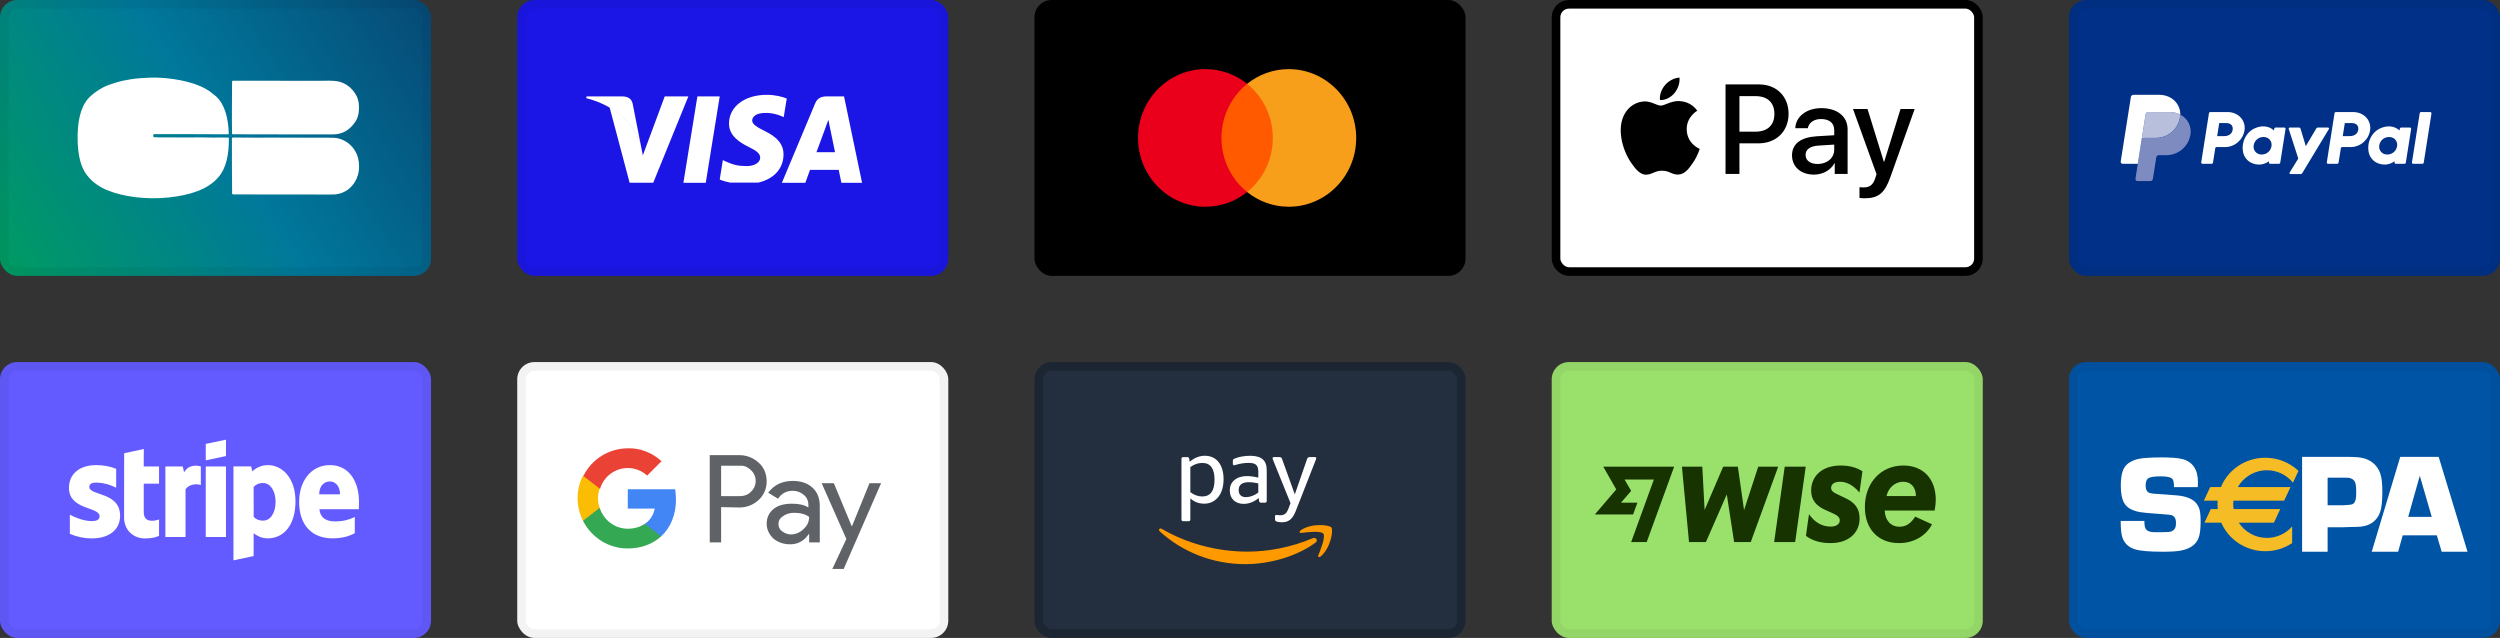 <svg xmlns="http://www.w3.org/2000/svg" fill="none" viewBox="0 0 290 74" height="74" width="290">
<rect x="0" y="0" width="290" height="74" fill="#333333" stroke="none"/>
<g clip-path="url(#clip0_1_4)">
<rect fill="url(#paint0_linear_1_4)" rx="2" height="32" width="50"></rect>
<rect stroke-opacity="0.05" stroke="black" rx="1.5" height="31" width="49" y="0.5" x="0.5"></rect>
<path fill="white" d="M26.54 15.549C26.369 15.598 26.184 15.576 26.008 15.576C23.331 15.576 20.525 15.543 17.819 15.558C17.757 15.621 17.781 15.819 17.801 15.91C18.523 15.958 19.265 15.937 20.004 15.937C20.744 15.937 21.483 15.969 22.216 15.946C23.316 15.911 24.415 15.981 25.484 15.955C25.664 15.951 25.846 15.955 26.026 15.955C26.201 15.955 26.38 15.934 26.549 15.982C26.574 17.92 26.23 19.569 25.303 20.586C24.08 22.018 21.965 22.647 19.561 22.907C17.001 23.183 14.315 22.826 12.492 22.085C11.528 21.693 10.751 21.148 10.145 20.396C9.542 19.649 9.224 18.659 9.08 17.435C9.007 16.822 8.987 16.156 9.007 15.512C9.068 13.585 9.504 11.975 10.605 11.071C11.001 10.724 11.425 10.424 11.905 10.168C12.39 9.909 12.92 9.736 13.495 9.563C14.059 9.393 14.664 9.268 15.3 9.175C15.943 9.08 16.621 9.045 17.331 9.012C18.591 8.954 19.939 9.113 20.979 9.319C22.099 9.541 23.061 9.858 23.904 10.33C24.206 10.5 24.508 10.712 24.771 10.944C24.858 11.022 24.957 11.086 25.041 11.161C26.073 12.079 26.484 13.675 26.54 15.549Z" clip-rule="evenodd" fill-rule="evenodd"></path>
<path fill="white" d="M26.919 15.549C26.878 13.643 26.919 11.719 26.919 9.744C26.919 9.638 26.922 9.406 26.955 9.382C26.962 9.374 26.972 9.369 26.982 9.364C30.318 9.364 33.571 9.373 36.913 9.373C37.776 9.373 38.684 9.302 39.342 9.473C39.964 9.634 40.53 10.006 40.895 10.439C41.267 10.88 41.597 11.419 41.635 12.226C41.675 13.069 41.533 13.727 41.138 14.23C40.613 14.976 39.84 15.594 38.574 15.594C36.024 15.594 33.379 15.585 30.783 15.585C29.645 15.585 28.483 15.576 27.379 15.576C27.228 15.576 27.066 15.598 26.919 15.549Z" clip-rule="evenodd" fill-rule="evenodd"></path>
<path fill="white" d="M26.928 22.518C26.904 20.497 26.902 18.381 26.901 16.325C26.901 16.246 26.868 15.987 26.965 15.964C27.095 15.933 27.366 15.951 27.56 15.955C28.789 15.979 30.174 15.964 31.47 15.964C33.732 15.964 35.89 15.973 38.187 15.973C38.583 15.973 38.929 15.975 39.243 16.054C40.118 16.276 40.768 16.807 41.193 17.508C41.484 17.987 41.653 18.566 41.653 19.313C41.654 20.028 41.458 20.627 41.166 21.101C40.739 21.794 40.094 22.329 39.171 22.509C38.846 22.573 38.498 22.564 38.105 22.564C35.164 22.564 32.195 22.555 29.14 22.554C28.579 22.554 28.025 22.546 27.461 22.546C27.283 22.545 27.101 22.567 26.928 22.518Z" clip-rule="evenodd" fill-rule="evenodd"></path>
<rect fill="#1B16E6" rx="2" height="32" width="50" x="60"></rect>
<rect stroke-opacity="0.05" stroke="black" rx="1.5" height="31" width="49" y="0.5" x="60.5"></rect>
<g clip-path="url(#clip1_1_4)">
<path fill="white" d="M81.867 21.207H79.274L80.896 11.182H83.488L81.867 21.207Z"></path>
<path fill="white" d="M91.264 11.427C90.752 11.224 89.941 11 88.939 11C86.379 11 84.576 12.365 84.565 14.317C84.544 15.757 85.856 16.556 86.837 17.037C87.84 17.527 88.181 17.847 88.181 18.285C88.171 18.956 87.37 19.266 86.624 19.266C85.589 19.266 85.034 19.106 84.192 18.733L83.85 18.572L83.488 20.823C84.096 21.1 85.216 21.346 86.379 21.356C89.099 21.356 90.87 20.012 90.89 17.933C90.901 16.791 90.208 15.917 88.715 15.202C87.808 14.744 87.253 14.434 87.253 13.965C87.263 13.538 87.722 13.101 88.746 13.101C89.588 13.08 90.208 13.283 90.677 13.485L90.911 13.592L91.264 11.427Z"></path>
<path fill="white" d="M94.709 17.655C94.922 17.079 95.744 14.85 95.744 14.85C95.733 14.872 95.957 14.264 96.085 13.891L96.266 14.754C96.266 14.754 96.757 17.154 96.864 17.655C96.459 17.655 95.221 17.655 94.709 17.655ZM97.909 11.182H95.904C95.285 11.182 94.816 11.363 94.549 12.014L90.698 21.207H93.418C93.418 21.207 93.866 19.97 93.962 19.703C94.261 19.703 96.907 19.703 97.291 19.703C97.365 20.055 97.6 21.207 97.6 21.207H100L97.909 11.182Z"></path>
<path fill="white" d="M77.109 11.182L74.571 18.018L74.293 16.631C73.824 15.032 72.352 13.293 70.709 12.429L73.035 21.196H75.776L79.85 11.182H77.109Z"></path>
<path fill="white" d="M72.213 11.182H68.043L68 11.384C71.253 12.216 73.408 14.222 74.293 16.632L73.387 12.024C73.237 11.384 72.779 11.203 72.213 11.182Z"></path>
</g>
<rect fill="black" rx="2" height="32" width="50" x="120"></rect>
<rect stroke-opacity="0.05" stroke="black" rx="1.5" height="31" width="49" y="0.5" x="120.5"></rect>
<g clip-path="url(#clip2_1_4)">
<path fill="#FF5A00" d="M148.081 9.725H141.232V22.275H148.081V9.725Z"></path>
<path fill="#EB001B" d="M141.688 16C141.688 13.45 142.863 11.187 144.667 9.725C143.34 8.661 141.665 8.018 139.839 8.018C135.514 8.018 132.013 11.588 132.013 16C132.013 20.412 135.514 23.982 139.839 23.982C141.665 23.982 143.34 23.339 144.667 22.275C142.861 20.833 141.688 18.55 141.688 16Z"></path>
<path fill="#F79E1B" d="M157.32 16C157.32 20.412 153.82 23.982 149.494 23.982C147.668 23.982 145.994 23.339 144.667 22.275C146.493 20.81 147.645 18.55 147.645 16C147.645 13.45 146.47 11.187 144.667 9.725C145.992 8.661 147.666 8.018 149.492 8.018C153.82 8.018 157.32 11.611 157.32 16Z"></path>
</g>
<rect stroke="black" fill="white" rx="1.5" height="31" width="49" y="0.5" x="180.5"></rect>
<g clip-path="url(#clip3_1_4)">
<path fill="black" d="M194.234 10.805C193.834 11.278 193.195 11.651 192.556 11.598C192.476 10.958 192.789 10.279 193.155 9.859C193.555 9.373 194.254 9.027 194.82 9C194.887 9.666 194.627 10.319 194.234 10.805ZM194.814 11.724C193.888 11.671 193.095 12.25 192.656 12.25C192.209 12.25 191.537 11.751 190.804 11.764C189.852 11.777 188.966 12.317 188.48 13.176C187.48 14.894 188.22 17.439 189.186 18.837C189.658 19.53 190.225 20.289 190.971 20.263C191.676 20.236 191.956 19.803 192.809 19.803C193.668 19.803 193.914 20.263 194.66 20.249C195.433 20.236 195.919 19.557 196.392 18.864C196.931 18.078 197.151 17.312 197.165 17.272C197.151 17.259 195.673 16.693 195.659 14.988C195.646 13.562 196.825 12.883 196.878 12.843C196.212 11.857 195.173 11.751 194.814 11.724ZM200.162 9.793V20.176H201.774V16.626H204.005C206.043 16.626 207.475 15.227 207.475 13.203C207.475 11.178 206.069 9.793 204.058 9.793H200.162ZM201.774 11.151H203.632C205.03 11.151 205.83 11.897 205.83 13.209C205.83 14.521 205.03 15.274 203.625 15.274H201.774V11.151ZM210.419 20.256C211.431 20.256 212.37 19.743 212.796 18.93H212.83V20.176H214.322V15.008C214.322 13.509 213.123 12.543 211.278 12.543C209.566 12.543 208.301 13.522 208.254 14.868H209.706C209.826 14.228 210.419 13.809 211.231 13.809C212.217 13.809 212.77 14.268 212.77 15.114V15.687L210.758 15.807C208.887 15.92 207.874 16.686 207.874 18.018C207.874 19.363 208.92 20.256 210.419 20.256ZM210.852 19.024C209.992 19.024 209.446 18.611 209.446 17.978C209.446 17.325 209.972 16.946 210.978 16.886L212.77 16.773V17.359C212.77 18.331 211.944 19.024 210.852 19.024ZM216.313 23C217.885 23 218.624 22.401 219.27 20.582L222.101 12.643H220.462L218.564 18.777H218.531L216.633 12.643H214.948L217.678 20.203L217.532 20.662C217.285 21.442 216.886 21.741 216.173 21.741C216.047 21.741 215.8 21.728 215.7 21.715V22.96C215.794 22.987 216.193 23 216.313 23Z"></path>
</g>
<rect fill="#003087" rx="2" height="32" width="50" x="240"></rect>
<rect stroke-opacity="0.05" stroke="black" rx="1.5" height="31" width="49" y="0.5" x="240.5"></rect>
<g clip-path="url(#clip4_1_4)">
<path fill="white" d="M256.395 13C256.317 13 256.251 13.056 256.239 13.133L255.341 18.831C255.337 18.852 255.339 18.874 255.344 18.894C255.35 18.914 255.36 18.933 255.374 18.949C255.387 18.965 255.404 18.978 255.424 18.987C255.443 18.995 255.464 19 255.485 19H256.55C256.628 19 256.694 18.944 256.706 18.867L256.97 17.194C256.982 17.117 257.048 17.06 257.126 17.06H258.095C259.227 17.06 260.188 16.234 260.363 15.115C260.54 13.986 259.658 13.002 258.409 13H256.395ZM257.431 14.272H258.206C258.844 14.272 259.052 14.649 258.986 15.065C258.921 15.482 258.598 15.79 257.98 15.79H257.191L257.431 14.272ZM262.53 14.659C262.261 14.66 261.952 14.716 261.604 14.86C260.807 15.193 260.424 15.88 260.261 16.38C260.261 16.38 259.744 17.908 260.913 18.747C260.913 18.747 261.998 19.555 263.218 18.698L263.197 18.831C263.194 18.852 263.195 18.874 263.201 18.894C263.207 18.914 263.217 18.933 263.23 18.949C263.244 18.965 263.261 18.978 263.28 18.987C263.299 18.995 263.32 19 263.341 19H264.353C264.43 19 264.496 18.944 264.509 18.867L265.124 14.964C265.127 14.944 265.126 14.922 265.12 14.902C265.114 14.882 265.104 14.863 265.091 14.847C265.077 14.831 265.06 14.818 265.041 14.809C265.022 14.8 265.001 14.796 264.98 14.796H263.968C263.891 14.796 263.825 14.852 263.813 14.929L263.78 15.139C263.78 15.139 263.338 14.656 262.53 14.659ZM262.564 15.892C262.68 15.892 262.786 15.908 262.881 15.939C263.318 16.079 263.565 16.498 263.494 16.953C263.405 17.512 262.946 17.924 262.358 17.924C262.242 17.924 262.135 17.908 262.04 17.878C261.604 17.738 261.355 17.318 261.426 16.864C261.514 16.304 261.975 15.892 262.564 15.892Z"></path>
<path fill="white" d="M270.963 13C270.885 13 270.819 13.056 270.807 13.133L269.909 18.831C269.905 18.852 269.907 18.874 269.912 18.894C269.918 18.914 269.928 18.933 269.942 18.949C269.956 18.965 269.973 18.978 269.992 18.987C270.011 18.995 270.032 19 270.053 19H271.118C271.196 19 271.262 18.944 271.274 18.867L271.538 17.194C271.55 17.117 271.616 17.06 271.694 17.06H272.663C273.795 17.06 274.756 16.234 274.931 15.115C275.108 13.986 274.226 13.002 272.977 13H270.963ZM271.999 14.272H272.774C273.412 14.272 273.62 14.649 273.554 15.065C273.489 15.482 273.166 15.79 272.548 15.79H271.759L271.999 14.272ZM277.098 14.659C276.829 14.66 276.52 14.716 276.172 14.86C275.375 15.193 274.992 15.88 274.829 16.38C274.829 16.38 274.312 17.908 275.481 18.747C275.481 18.747 276.566 19.555 277.786 18.698L277.765 18.831C277.762 18.852 277.763 18.874 277.769 18.894C277.775 18.914 277.785 18.933 277.799 18.949C277.812 18.965 277.829 18.978 277.848 18.987C277.868 18.995 277.888 19 277.91 19H278.921C278.999 19 279.065 18.944 279.077 18.867L279.692 14.964C279.696 14.944 279.694 14.922 279.689 14.902C279.683 14.882 279.673 14.863 279.659 14.847C279.645 14.831 279.628 14.818 279.609 14.809C279.59 14.8 279.569 14.796 279.548 14.796H278.537C278.459 14.796 278.393 14.852 278.381 14.929L278.348 15.139C278.348 15.139 277.906 14.656 277.098 14.659ZM277.132 15.892C277.248 15.892 277.354 15.908 277.449 15.939C277.886 16.079 278.133 16.498 278.062 16.953C277.973 17.512 277.514 17.924 276.926 17.924C276.81 17.924 276.703 17.908 276.608 17.878C276.172 17.738 275.923 17.318 275.994 16.864C276.082 16.304 276.543 15.892 277.132 15.892Z"></path>
<path fill="white" d="M265.604 14.796C265.524 14.796 265.467 14.874 265.491 14.95L266.6 18.392L265.597 20.014C265.549 20.093 265.605 20.194 265.698 20.194H266.883C266.917 20.194 266.95 20.186 266.98 20.169C267.009 20.152 267.034 20.128 267.052 20.099L270.149 14.975C270.197 14.896 270.14 14.796 270.048 14.796H268.863C268.829 14.796 268.795 14.805 268.765 14.822C268.735 14.839 268.711 14.863 268.693 14.892L267.474 16.951L266.855 14.908C266.835 14.841 266.774 14.796 266.704 14.796L265.604 14.796Z"></path>
<path fill="white" d="M280.842 13C280.764 13 280.698 13.056 280.686 13.133L279.787 18.831C279.784 18.852 279.785 18.873 279.791 18.894C279.797 18.914 279.807 18.933 279.82 18.949C279.834 18.965 279.851 18.978 279.87 18.987C279.889 18.995 279.91 19 279.931 19H280.997C281.074 19 281.141 18.944 281.153 18.867L282.051 13.168C282.055 13.148 282.053 13.126 282.048 13.106C282.042 13.086 282.032 13.067 282.018 13.051C282.004 13.035 281.987 13.022 281.968 13.013C281.949 13.004 281.928 13 281.907 13H280.842Z"></path>
<path fill="#B8BFDD" d="M249.177 13C249.109 13 249.042 13.024 248.99 13.069C248.938 13.114 248.903 13.175 248.893 13.243L248.42 16.243C248.442 16.103 248.562 16 248.704 16H250.09C251.485 16 252.669 14.982 252.885 13.603C252.902 13.5 252.911 13.396 252.913 13.292C252.558 13.106 252.142 13 251.685 13H249.177Z"></path>
<path fill="#7E8BC1" d="M252.913 13.292C252.911 13.396 252.902 13.5 252.885 13.603C252.669 14.982 251.485 16 250.09 16H248.704C248.563 16 248.442 16.103 248.42 16.243L247.985 19L247.712 20.73C247.707 20.763 247.709 20.797 247.718 20.83C247.727 20.862 247.743 20.892 247.765 20.918C247.787 20.944 247.815 20.965 247.845 20.979C247.876 20.993 247.91 21 247.943 21H249.448C249.517 21 249.583 20.976 249.635 20.931C249.687 20.886 249.722 20.825 249.733 20.757L250.129 18.243C250.14 18.176 250.174 18.114 250.226 18.069C250.279 18.025 250.345 18 250.414 18H251.3C252.695 18 253.878 16.982 254.095 15.603C254.248 14.625 253.755 13.734 252.913 13.292Z"></path>
<path fill="white" d="M247.468 11C247.326 11 247.205 11.103 247.183 11.243L246.003 18.73C245.98 18.872 246.09 19 246.234 19H247.985L248.419 16.244L248.892 13.243C248.903 13.176 248.938 13.114 248.99 13.069C249.042 13.025 249.108 13 249.177 13H251.685C252.142 13 252.558 13.107 252.912 13.292C252.937 12.037 251.901 11 250.476 11H247.468Z"></path>
</g>
<rect fill="#635BFF" rx="2" height="32" width="50" y="42"></rect>
<rect stroke-opacity="0.05" stroke="black" rx="1.5" height="31" width="49" y="42.5" x="0.5"></rect>
<path fill="white" d="M41.644 58.234C41.644 55.842 40.485 53.953 38.27 53.953C36.056 53.953 34.7 55.841 34.7 58.215C34.7 61.028 36.289 62.449 38.568 62.449C39.68 62.449 40.521 62.2 41.157 61.842V59.97C40.521 60.288 39.792 60.484 38.867 60.484C37.961 60.484 37.157 60.167 37.054 59.064H41.624C41.625 58.944 41.644 58.458 41.644 58.234ZM37.027 57.346C37.027 56.29 37.672 55.849 38.261 55.849C38.832 55.849 39.439 56.286 39.439 57.346H37.027ZM31.092 53.953C30.41 53.951 29.754 54.212 29.261 54.682L29.139 54.103H27.081V65L29.417 64.505L29.426 61.86C29.762 62.103 30.258 62.449 31.081 62.449C32.754 62.449 34.277 61.103 34.277 58.14C34.27 55.43 32.727 53.953 31.092 53.953ZM30.531 60.392C29.979 60.392 29.652 60.196 29.428 59.956L29.419 56.489C29.662 56.218 29.998 56.031 30.531 56.031C31.381 56.031 31.97 56.984 31.97 58.208C31.971 59.458 31.391 60.392 30.532 60.392H30.531ZM23.868 53.402L26.213 52.897V51L23.868 51.495V53.402ZM23.868 54.112H26.213V62.29H23.868V54.112ZM21.354 54.803L21.203 54.112H19.185V62.289H21.521V56.747C22.073 56.027 23.008 56.158 23.297 56.261V54.112C22.999 54 21.905 53.794 21.354 54.803ZM16.681 52.084L14.403 52.573L14.394 60.059C14.394 61.442 15.431 62.46 16.814 62.46C17.58 62.46 18.141 62.32 18.45 62.152V60.253C18.151 60.374 16.674 60.804 16.674 59.421V56.103H18.45V54.112H16.671L16.681 52.084ZM10.363 56.486C10.363 56.122 10.662 55.981 11.157 55.981C11.966 55.998 12.759 56.203 13.475 56.58V54.382C12.738 54.091 11.951 53.946 11.159 53.953C9.262 53.953 8 54.944 8 56.598C8 59.178 11.552 58.767 11.552 59.878C11.552 60.308 11.177 60.449 10.654 60.449C9.879 60.449 8.888 60.131 8.103 59.7V61.925C8.909 62.273 9.777 62.454 10.654 62.457C12.598 62.457 13.934 61.495 13.934 59.822C13.924 57.037 10.363 57.533 10.363 56.486Z"></path>
<rect fill="white" rx="2" height="32" width="50" y="42" x="60"></rect>
<rect stroke-opacity="0.05" stroke="black" rx="1.5" height="31" width="49" y="42.5" x="60.5"></rect>
<path fill="#5F6368" d="M83.65 58.825V62.919H82.33V52.795H85.764C86.599 52.795 87.392 53.102 88.008 53.675C88.625 54.203 88.933 54.995 88.933 55.832C88.933 56.669 88.625 57.416 88.008 57.989C87.392 58.561 86.644 58.869 85.764 58.869L83.65 58.825ZM83.65 54.027V57.549H85.851C86.336 57.549 86.82 57.372 87.128 57.021C87.833 56.361 87.833 55.261 87.172 54.599L87.128 54.555C86.776 54.203 86.336 53.983 85.851 54.027H83.65Z"></path>
<path fill="#5F6368" d="M91.97 55.788C92.939 55.788 93.687 56.052 94.259 56.581C94.832 57.109 95.095 57.813 95.095 58.693V62.919H93.863V61.95H93.819C93.291 62.743 92.542 63.139 91.662 63.139C90.914 63.139 90.253 62.919 89.725 62.479C89.241 62.039 88.933 61.423 88.933 60.763C88.933 60.058 89.197 59.487 89.725 59.046C90.253 58.605 91.001 58.429 91.882 58.429C92.675 58.429 93.291 58.561 93.775 58.869V58.561C93.775 58.121 93.599 57.681 93.247 57.416C92.895 57.109 92.454 56.932 91.97 56.932C91.222 56.932 90.65 57.24 90.253 57.857L89.109 57.152C89.813 56.228 90.738 55.788 91.97 55.788ZM90.298 60.806C90.298 61.158 90.473 61.466 90.738 61.642C91.046 61.862 91.398 61.994 91.75 61.994C92.278 61.994 92.807 61.774 93.203 61.378C93.643 60.982 93.863 60.498 93.863 59.969C93.467 59.661 92.894 59.485 92.146 59.485C91.618 59.485 91.177 59.617 90.826 59.88C90.473 60.101 90.298 60.41 90.298 60.806Z"></path>
<path fill="#5F6368" d="M102.226 56.008L97.869 66H96.547L98.177 62.523L95.315 56.052H96.724L98.792 61.026H98.837L100.861 56.052H102.226V56.008Z"></path>
<path fill="#4285F4" d="M78.412 57.945C78.412 57.549 78.368 57.153 78.325 56.756H72.823V59.001H75.948C75.815 59.706 75.42 60.366 74.803 60.761V62.214H76.696C77.796 61.203 78.412 59.706 78.412 57.945Z"></path>
<path fill="#34A853" d="M72.822 63.623C74.406 63.623 75.727 63.095 76.696 62.214L74.803 60.761C74.275 61.114 73.614 61.334 72.823 61.334C71.326 61.334 70.005 60.321 69.566 58.912H67.627V60.409C68.64 62.391 70.621 63.623 72.822 63.623Z"></path>
<path fill="#FBBC04" d="M69.564 58.913C69.3 58.209 69.3 57.416 69.564 56.669V55.172H67.628C66.791 56.801 66.791 58.738 67.628 60.41L69.564 58.913Z"></path>
<path fill="#EA4335" d="M72.822 54.291C73.658 54.291 74.451 54.599 75.067 55.172L76.74 53.499C75.683 52.531 74.275 51.959 72.866 52.002C70.665 52.002 68.641 53.235 67.672 55.216L69.609 56.712C70.005 55.304 71.325 54.291 72.822 54.291Z"></path>
<rect fill="#232F3E" rx="2" height="32" width="50" y="42" x="120"></rect>
<rect stroke-opacity="0.2" stroke="black" rx="1.5" height="31" width="49" y="42.5" x="120.5"></rect>
<g clip-path="url(#clip5_1_4)">
<path fill="#FF9900" d="M152.59 62.949C150.393 64.576 147.207 65.441 144.464 65.441C140.619 65.441 137.157 64.015 134.537 61.642C134.331 61.456 134.515 61.201 134.762 61.346C137.589 62.996 141.084 63.99 144.695 63.99C147.13 63.99 149.807 63.483 152.271 62.434C152.642 62.276 152.954 62.68 152.59 62.949ZM153.504 61.902C153.786 62.263 153.192 63.751 152.927 64.415C152.846 64.617 153.018 64.698 153.2 64.545C154.379 63.556 154.684 61.483 154.442 61.184C154.203 60.887 152.142 60.631 150.884 61.517C150.69 61.653 150.724 61.842 150.938 61.816C151.647 61.731 153.224 61.541 153.504 61.902Z" clip-rule="evenodd" fill-rule="evenodd"></path>
<path fill="white" d="M150.323 59.238L152.61 53.398C152.658 53.28 152.683 53.197 152.683 53.148C152.683 53.065 152.634 53.023 152.537 53.023H151.955C151.844 53.023 151.768 53.04 151.726 53.075C151.684 53.11 151.643 53.187 151.601 53.305L150.198 57.351L148.742 53.305C148.701 53.187 148.659 53.11 148.618 53.075C148.576 53.04 148.5 53.023 148.389 53.023H147.765C147.668 53.023 147.619 53.065 147.619 53.148C147.619 53.197 147.643 53.28 147.692 53.398L149.698 58.362L149.501 58.894C149.383 59.228 149.251 59.458 149.106 59.583C148.96 59.708 148.756 59.77 148.492 59.77C148.374 59.77 148.281 59.763 148.212 59.749C148.143 59.736 148.091 59.728 148.056 59.728C147.952 59.728 147.9 59.794 147.9 59.926V60.197C147.9 60.295 147.917 60.366 147.952 60.411C147.987 60.456 148.042 60.49 148.119 60.51C148.292 60.558 148.489 60.584 148.711 60.584C149.106 60.584 149.427 60.479 149.673 60.27C149.92 60.062 150.136 59.718 150.323 59.238Z" clip-rule="evenodd" fill-rule="evenodd"></path>
<path fill="white" d="M141.785 54.458C141.684 54.121 141.54 53.834 141.353 53.598C141.166 53.361 140.937 53.18 140.667 53.055C140.397 52.93 140.096 52.868 139.763 52.868C139.451 52.868 139.146 52.926 138.848 53.045C138.55 53.163 138.269 53.337 138.006 53.566L137.954 53.232C137.933 53.093 137.853 53.024 137.714 53.024H137.257C137.119 53.024 137.049 53.093 137.049 53.232V60.251C137.049 60.39 137.119 60.459 137.257 60.459H137.87C138.009 60.459 138.078 60.39 138.078 60.251V57.811C138.529 58.221 139.066 58.426 139.689 58.426C140.029 58.426 140.337 58.358 140.614 58.223C140.892 58.087 141.127 57.898 141.321 57.654C141.515 57.411 141.666 57.116 141.773 56.768C141.881 56.42 141.934 56.031 141.934 55.599C141.935 55.176 141.885 54.795 141.785 54.458ZM139.451 57.591C138.979 57.591 138.522 57.425 138.079 57.091V54.181C138.515 53.861 138.98 53.702 139.472 53.702C140.414 53.702 140.886 54.352 140.886 55.652C140.885 56.945 140.407 57.591 139.451 57.591Z" clip-rule="evenodd" fill-rule="evenodd"></path>
<path fill="white" d="M146.472 53.277C146.16 53.006 145.675 52.871 145.017 52.871C144.691 52.871 144.366 52.901 144.04 52.959C143.714 53.019 143.44 53.096 143.218 53.194C143.135 53.229 143.08 53.265 143.052 53.303C143.024 53.342 143.01 53.41 143.01 53.507V53.788C143.01 53.913 143.055 53.976 143.145 53.976C143.173 53.976 143.203 53.97 143.234 53.96C143.265 53.95 143.292 53.941 143.312 53.934C143.846 53.774 144.355 53.694 144.84 53.694C145.256 53.694 145.547 53.77 145.713 53.924C145.88 54.077 145.963 54.341 145.963 54.716V55.404C145.478 55.286 145.041 55.227 144.653 55.227C144.043 55.227 143.558 55.379 143.198 55.681C142.837 55.983 142.657 56.388 142.657 56.895C142.657 57.369 142.802 57.745 143.094 58.027C143.384 58.309 143.78 58.449 144.279 58.449C144.577 58.449 144.876 58.39 145.178 58.272C145.48 58.154 145.755 57.987 146.004 57.772L146.056 58.116C146.077 58.248 146.154 58.313 146.286 58.313H146.732C146.871 58.313 146.941 58.244 146.941 58.105V54.539C146.94 53.969 146.784 53.548 146.472 53.277ZM145.963 57.136C145.734 57.31 145.495 57.442 145.246 57.533C144.996 57.623 144.757 57.668 144.529 57.668C144.258 57.668 144.051 57.597 143.905 57.455C143.759 57.312 143.687 57.109 143.687 56.845C143.687 56.24 144.078 55.937 144.861 55.937C145.041 55.937 145.227 55.95 145.417 55.974C145.608 55.998 145.79 56.032 145.963 56.073V57.136Z" clip-rule="evenodd" fill-rule="evenodd"></path>
</g>
<rect fill="#9AE16C" rx="2" height="32" width="50" y="42" x="180"></rect>
<rect stroke-opacity="0.05" stroke="black" rx="1.5" height="31" width="49" y="42.5" x="180.5"></rect>
<path fill="#163300" d="M207.027 54.135H209.464L208.238 62.88H205.801L207.027 54.135ZM203.955 54.135L202.31 59.173L201.592 54.135H199.888L197.735 59.158L197.466 54.135H195.104L195.926 62.88H197.885L200.307 57.349L201.159 62.88H203.088L206.272 54.135H203.955ZM224.414 59.218H218.628C218.658 60.354 219.338 61.101 220.34 61.101C221.095 61.101 221.693 60.698 222.157 59.928L224.11 60.816C223.439 62.138 222.024 63 220.28 63C217.903 63 216.326 61.4 216.326 58.829C216.326 56.003 218.18 54 220.796 54C223.098 54 224.549 55.555 224.549 57.977C224.549 58.38 224.504 58.784 224.414 59.218ZM222.246 57.543C222.246 56.527 221.678 55.884 220.766 55.884C219.854 55.884 219.047 56.556 218.838 57.543H222.246ZM187.488 56.77L185 59.677H189.442L189.941 58.306H188.038L189.201 56.962L189.205 56.926L188.448 55.624H191.85L189.213 62.88H191.017L194.202 54.135H185.975L187.487 56.77H187.488ZM213.426 55.884C214.285 55.884 215.039 56.346 215.697 57.138L216.042 54.673C215.429 54.258 214.599 54 213.5 54C211.318 54 210.092 55.278 210.092 56.9C210.092 58.025 210.72 58.713 211.751 59.158L212.245 59.382C213.164 59.775 213.411 59.969 213.411 60.384C213.411 60.799 212.996 61.086 212.364 61.086C211.321 61.09 210.477 60.556 209.841 59.644L209.489 62.156C210.213 62.708 211.141 63 212.364 63C214.438 63 215.713 61.804 215.713 60.145C215.713 59.016 215.212 58.291 213.949 57.723L213.411 57.468C212.663 57.136 212.409 56.953 212.409 56.586C212.409 56.19 212.757 55.884 213.426 55.884Z"></path>
<rect fill="#0054A5" rx="2" height="32" width="50" y="42" x="240"></rect>
<rect stroke-opacity="0.05" stroke="black" rx="1.5" height="31" width="49" y="42.5" x="240.5"></rect>
<path fill="white" d="M254.938 56.509H252.186C252.186 56.057 252.133 55.754 252.027 55.599C251.863 55.371 251.411 55.256 250.671 55.256C249.952 55.256 249.476 55.322 249.243 55.454C249.011 55.586 248.895 55.873 248.895 56.316C248.895 56.716 248.998 56.98 249.204 57.106C249.352 57.196 249.548 57.249 249.791 57.264L250.346 57.304C251.536 57.383 252.279 57.438 252.576 57.47C253.516 57.565 254.199 57.815 254.622 58.221C254.955 58.537 255.153 58.951 255.217 59.462C255.254 59.767 255.272 60.113 255.272 60.498C255.272 61.383 255.188 62.032 255.019 62.443C254.712 63.197 254.024 63.673 252.952 63.873C252.504 63.958 251.817 64 250.893 64C249.352 64 248.277 63.908 247.671 63.724C246.926 63.498 246.435 63.04 246.198 62.35C246.065 61.966 246 61.327 246 60.431H248.753C248.753 60.531 248.753 60.608 248.753 60.66C248.753 61.138 248.89 61.445 249.164 61.582C249.354 61.676 249.583 61.726 249.852 61.732H250.864C251.381 61.732 251.711 61.705 251.853 61.652C252.106 61.553 252.272 61.392 252.351 61.17C252.393 61.034 252.414 60.857 252.414 60.641C252.414 60.157 252.237 59.862 251.885 59.756C251.753 59.715 251.139 59.657 250.043 59.583C249.164 59.52 248.552 59.459 248.21 59.401C247.309 59.232 246.708 58.885 246.409 58.359C246.145 57.911 246.013 57.234 246.013 56.329C246.013 55.639 246.085 55.086 246.227 54.67C246.369 54.254 246.599 53.938 246.916 53.722C247.38 53.39 247.974 53.196 248.696 53.137C249.298 53.085 249.965 53.058 250.699 53.058C251.854 53.058 252.677 53.125 253.168 53.256C254.366 53.578 254.965 54.48 254.965 55.962C254.965 56.084 254.956 56.266 254.938 56.509Z" clip-rule="evenodd" fill-rule="evenodd"></path>
<path fill="white" d="M270.003 58.608H271.847C272.432 58.587 272.788 58.542 272.916 58.472C273.091 58.376 273.208 58.183 273.267 57.894C273.304 57.702 273.323 57.416 273.323 57.036C273.323 56.571 273.286 56.226 273.211 56.001C273.105 55.685 272.85 55.493 272.446 55.423C272.366 55.413 272.175 55.407 271.872 55.407H270.003V58.608ZM267.044 64V53H272.557C273.313 53 273.89 53.062 274.286 53.185C275.193 53.469 275.801 54.051 276.113 54.931C276.274 55.393 276.354 56.088 276.354 57.016C276.354 58.131 276.265 58.933 276.088 59.421C275.735 60.387 275.007 60.943 273.908 61.087C273.779 61.109 273.229 61.128 272.258 61.144L271.767 61.16H270.003V64H267.044Z" clip-rule="evenodd" fill-rule="evenodd"></path>
<path fill="white" d="M282.083 59.956L280.696 55.188L279.351 59.956H282.083ZM282.67 62.099H278.714L278.183 64H275.121L278.425 53H282.888L286.232 64H283.235L282.67 62.099Z" clip-rule="evenodd" fill-rule="evenodd"></path>
<path fill="#F6BC25" d="M262.96 54.548C264.18 54.548 265.269 55.11 265.985 55.991L266.623 54.623C265.626 53.68 264.268 53.098 262.77 53.098C260.439 53.098 258.444 54.507 257.626 56.501H256.382L255.648 58.076H257.248C257.236 58.222 257.228 58.369 257.228 58.518C257.228 58.699 257.237 58.877 257.255 59.053H256.451L255.717 60.629H257.664C258.506 62.573 260.476 63.938 262.77 63.938C263.927 63.938 265 63.591 265.889 62.999V61.067C265.173 61.883 264.127 62.398 262.96 62.398C261.596 62.398 260.396 61.694 259.697 60.629H263.775L264.509 59.053H259.097C259.069 58.864 259.055 58.67 259.055 58.472C259.055 58.339 259.061 58.207 259.074 58.076H264.964L265.699 56.501H259.584C260.26 55.334 261.518 54.548 262.96 54.548Z" clip-rule="evenodd" fill-rule="evenodd"></path>
</g>
<defs>
<linearGradient gradientUnits="userSpaceOnUse" y2="4.79631e-06" x2="50" y1="32" x1="7.45058e-07" id="paint0_linear_1_4">
<stop stop-color="#009C61"></stop>
<stop stop-color="#00789B" offset="0.51"></stop>
<stop stop-color="#064976" offset="1"></stop>
</linearGradient>
<clipPath id="clip0_1_4">
<rect fill="white" height="74" width="290"></rect>
</clipPath>
<clipPath id="clip1_1_4">
<rect transform="translate(68 11)" fill="white" height="10.182" width="32"></rect>
</clipPath>
<clipPath id="clip2_1_4">
<rect transform="translate(132 8)" fill="white" height="16" width="25.333"></rect>
</clipPath>
<clipPath id="clip3_1_4">
<rect transform="translate(188 9)" fill="white" height="14" width="34.101"></rect>
</clipPath>
<clipPath id="clip4_1_4">
<rect transform="translate(246 11)" fill="white" height="10" width="37.72"></rect>
</clipPath>
<clipPath id="clip5_1_4">
<rect transform="translate(134 52)" fill="white" height="14" width="20.881"></rect>
</clipPath>
</defs>
</svg>
